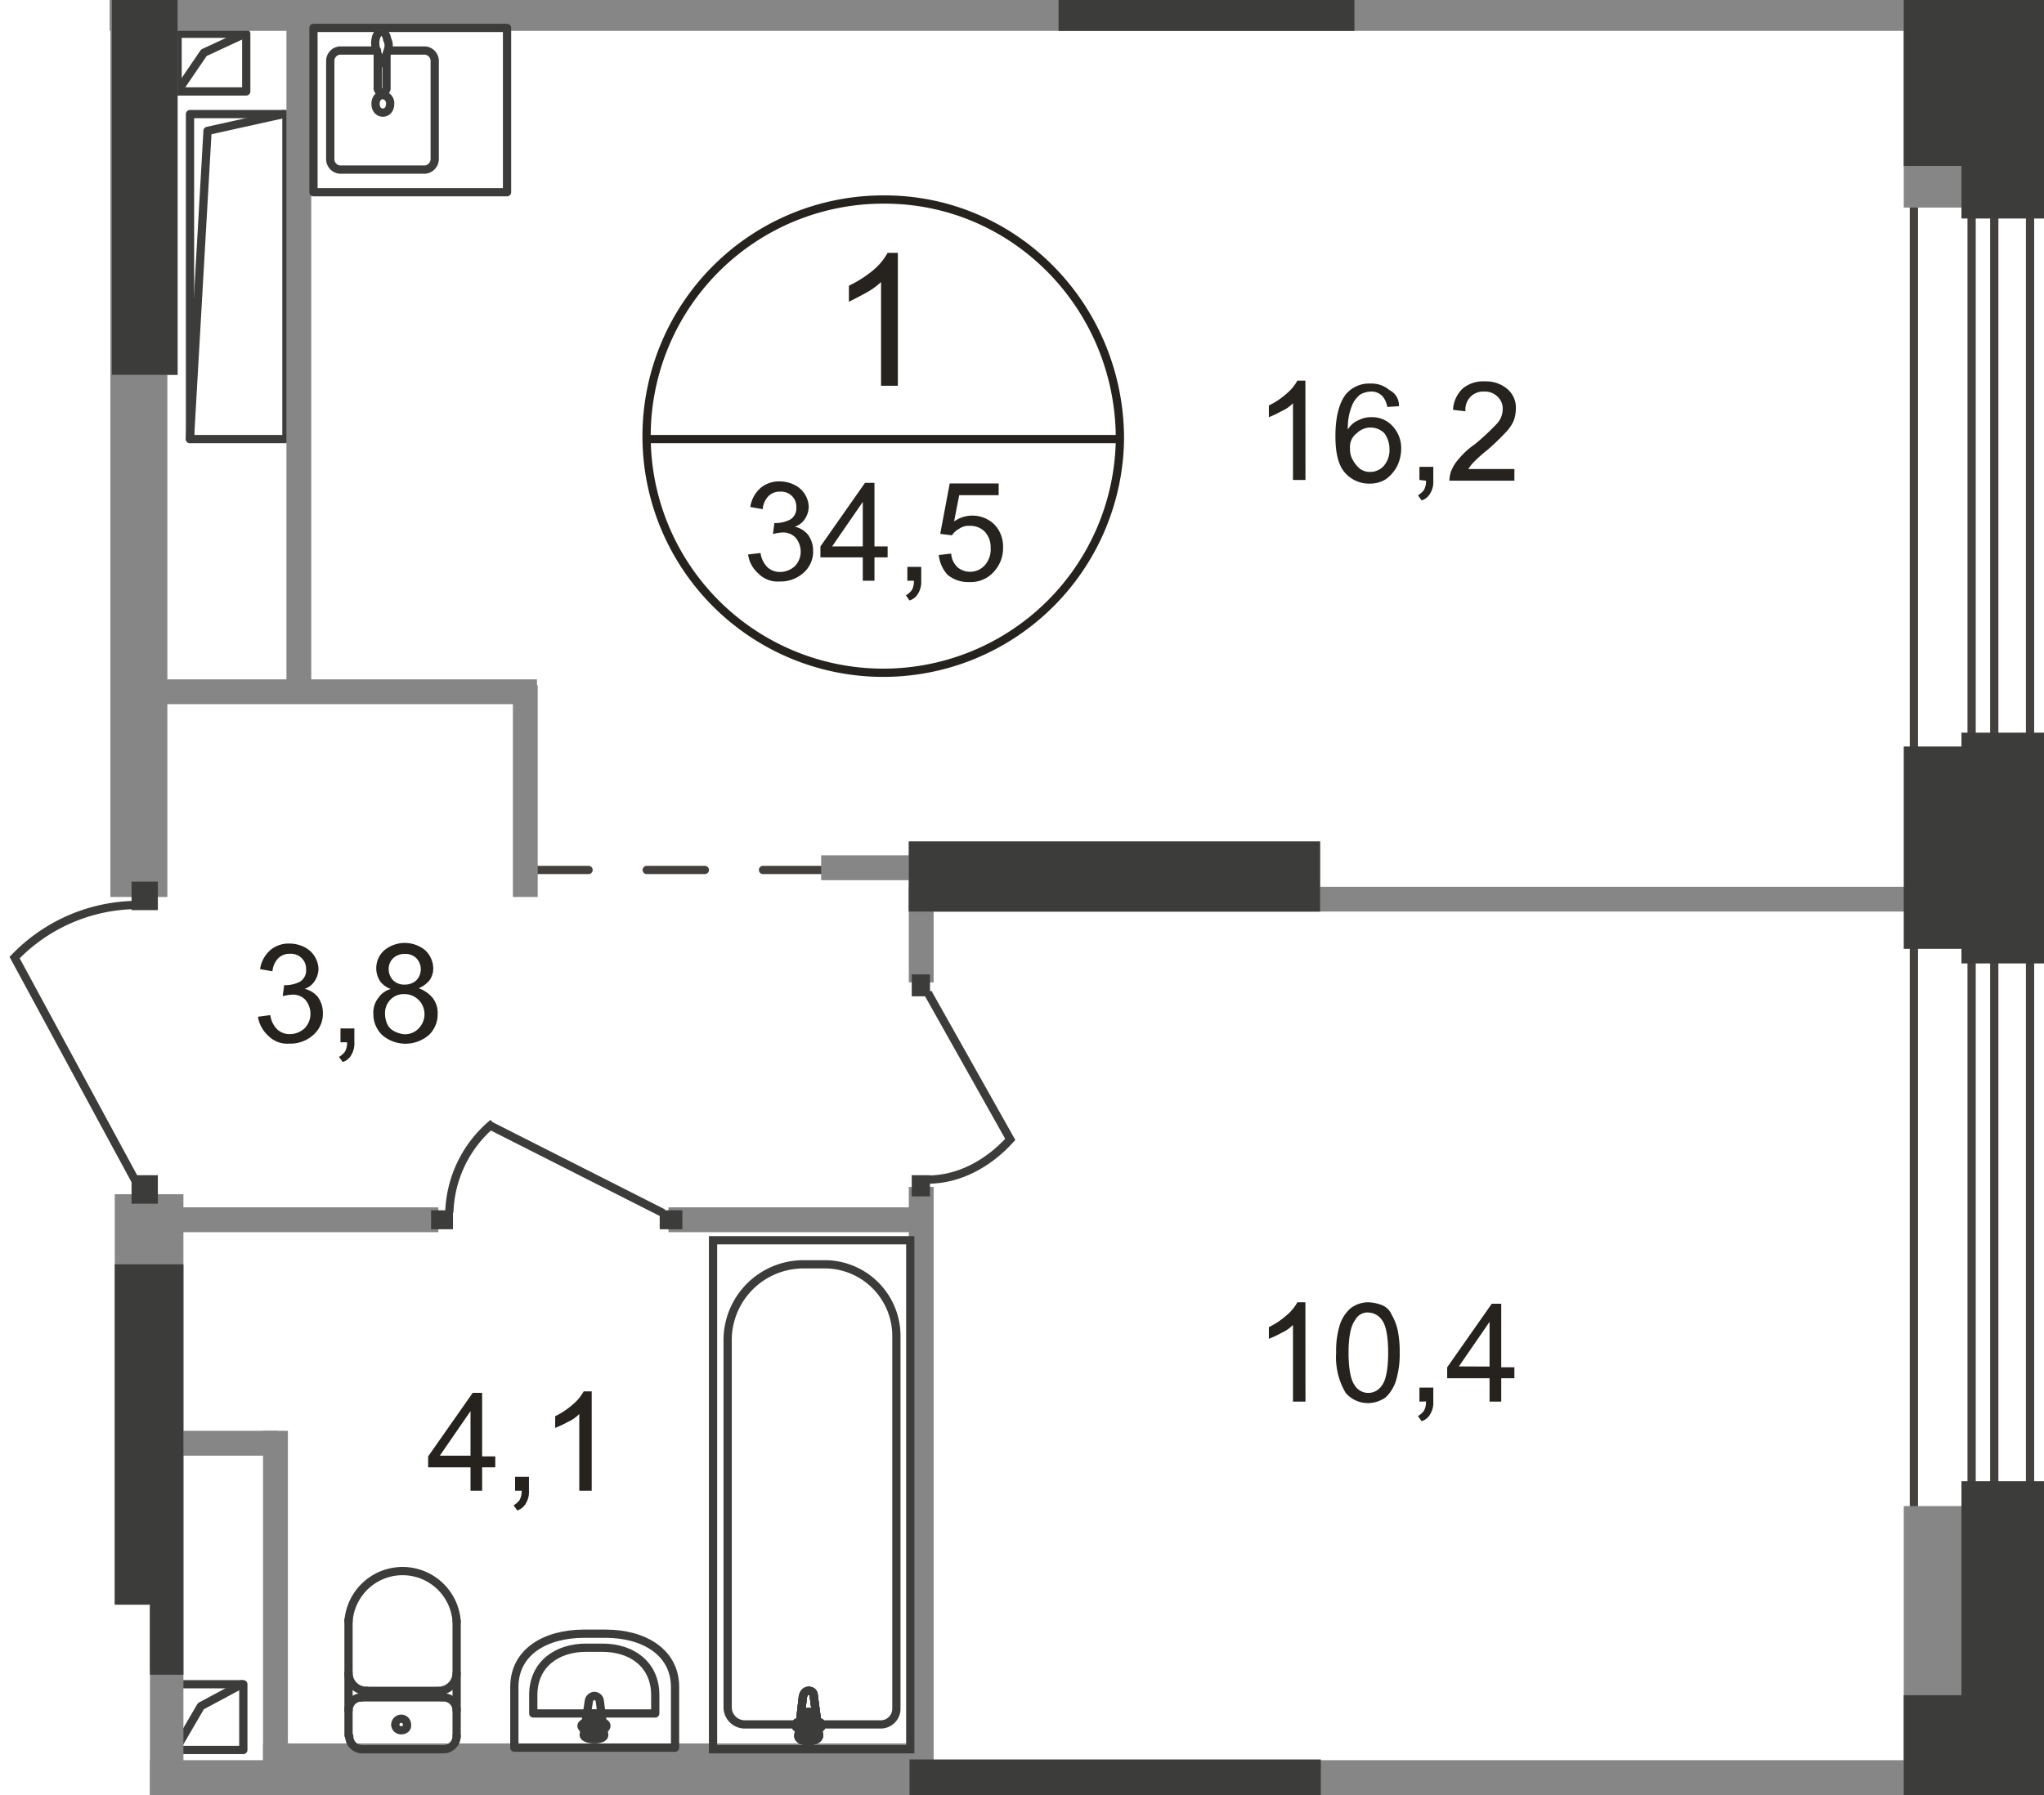 <svg id="Слой_1" data-name="Слой 1" xmlns="http://www.w3.org/2000/svg" xmlns:xlink="http://www.w3.org/1999/xlink" viewBox="0 0 279.81 245.84"><defs><style>.cls-1,.cls-10,.cls-11,.cls-13,.cls-2,.cls-5,.cls-6,.cls-7{fill:none;}.cls-1{opacity:0.4;}.cls-3{clip-path:url(#clip-path);}.cls-4{clip-path:url(#clip-path-2);}.cls-5,.cls-7{stroke:#44403d;}.cls-5,.cls-6{stroke-linecap:round;stroke-linejoin:round;}.cls-10,.cls-11,.cls-13,.cls-5,.cls-6,.cls-7{stroke-width:1.13px;}.cls-5{stroke-dasharray:7.96 7.96;}.cls-10,.cls-11,.cls-6{stroke:#3c3c3b;}.cls-10,.cls-7{stroke-miterlimit:22.93;}.cls-8{fill:#868686;}.cls-9{fill:#3c3c3b;}.cls-11,.cls-13{stroke-miterlimit:10;}.cls-12{fill:#26231e;}.cls-13{stroke:#26231e;}</style><clipPath id="clip-path"><polygon id="f185" class="cls-1" points="279.81 0 279.81 245.84 20.53 245.84 20.53 219.72 15.71 219.72 15.71 163.52 0 163.52 0 0 279.81 0"/></clipPath><clipPath id="clip-path-2"><polygon class="cls-2" points="-564.7 512.92 279.81 512.92 279.81 -567.08 -563.29 -567.08 -564.32 -98.18 -564.7 512.92"/></clipPath></defs><g class="cls-3"><g class="cls-4"><g id="Слой_1-2" data-name="Слой 1-2"><g id="Layer_2" data-name="Layer 2"><line class="cls-5" x1="72.61" y1="119.12" x2="135.41" y2="119.12"/><polyline class="cls-6" points="24 239.62 27.5 233.62 33.1 230.62"/><rect class="cls-6" x="24.01" y="230.62" width="9.3" height="9"/><polyline class="cls-6" points="24.3 12.52 27.91 7.22 33.51 4.62"/><rect class="cls-6" x="24.31" y="4.62" width="9.4" height="7.9"/><polyline class="cls-6" points="26 60.12 28.41 17.92 38.8 15.62"/><rect class="cls-6" x="26.01" y="15.62" width="13.2" height="44.5"/><polyline class="cls-6" points="7.71 238.52 11.21 232.52 16.8 229.52"/><rect class="cls-6" x="7.71" y="229.52" width="9.3" height="9"/><polyline class="cls-6" points="-38.7 244.92 -34.99 231.42 5.21 229.52"/><rect class="cls-6" x="-38.69" y="229.52" width="45.1" height="15.4"/><polygon class="cls-7" points="-319 -554.78 -319 -120.78 -315.8 -125.48 -315.8 -551.38 269.9 -551.38 269.9 466.32 273 466.32 273 -554.78 273 -554.88 -319 -554.78"/><polygon class="cls-7" points="262 -563.38 -311 -563.38 -326.69 -563.38 -326.89 -563.38 -326.89 -112.78 -311 -112.78 -311 -546.18 262 -546.18 262 496.22 277.9 496.22 277.9 -546.18 277.9 -563.38 262 -563.38"/><rect class="cls-8" x="260.61" y="-14.08" width="14.8" height="42.5"/><rect class="cls-9" x="268.51" y="-16.98" width="11.3" height="46.9"/><rect class="cls-8" x="260.61" y="206.22" width="14.8" height="50.6"/><rect class="cls-9" x="268.51" y="202.82" width="11.3" height="55.9"/><rect class="cls-9" x="268.51" y="100.32" width="11.3" height="31.6"/><rect class="cls-8" x="128.41" y="-83.48" width="3.4" height="86.4"/><rect class="cls-8" x="15.31" y="-6.98" width="9" height="58.3"/><rect class="cls-8" x="15.11" y="-81.98" width="7.8" height="204.8"/><rect class="cls-8" x="-80.89" y="219.72" width="103.5" height="9"/><rect class="cls-8" x="15.01" y="-4.78" width="253.9" height="9"/><rect class="cls-8" x="144.91" y="-4.78" width="40.5" height="9"/><rect class="cls-8" x="124.41" y="115.22" width="56.3" height="9.6"/><rect class="cls-8" x="124.41" y="121.42" width="142.6" height="3.4"/><rect class="cls-8" x="75.51" y="245.72" width="3.4" height="78.3"/><rect class="cls-8" x="36.01" y="195.92" width="3.4" height="51.2"/><rect class="cls-8" x="124.41" y="162.52" width="3.4" height="86.1"/><rect class="cls-8" x="124.41" y="121.52" width="3.4" height="13"/><rect class="cls-8" x="41.31" y="-78.78" width="3.4" height="78.9"/><rect class="cls-8" x="39.21" y="1.12" width="3.4" height="93.7"/><rect class="cls-8" x="19.91" y="195.92" width="18.1" height="3.4"/><rect class="cls-8" x="20.21" y="165.32" width="39.8" height="3.4"/><rect class="cls-8" x="20.21" y="93.02" width="53.3" height="3.4"/><rect class="cls-8" x="112.41" y="117.12" width="53.3" height="3.4"/><rect class="cls-8" x="70.21" y="93.82" width="3.4" height="29"/><rect class="cls-8" x="91.51" y="165.32" width="35" height="3.4"/><rect class="cls-8" x="36.01" y="238.72" width="90.6" height="3.4"/><rect class="cls-8" x="15.71" y="241.02" width="248.5" height="9.6"/><rect class="cls-8" x="15.71" y="163.52" width="9.4" height="87.1"/><rect class="cls-9" x="260.61" y="232.12" width="9.7" height="24.8"/><rect class="cls-9" x="260.61" y="102.22" width="9.7" height="27.7"/><rect class="cls-9" x="260.61" y="-13.78" width="9.7" height="36.5"/><rect class="cls-9" x="15.31" y="-6.98" width="9" height="58.3"/><rect class="cls-9" x="15.71" y="173.12" width="9.4" height="56.2"/><rect class="cls-9" x="144.91" y="-4.78" width="40.5" height="9"/><rect class="cls-9" x="124.41" y="115.22" width="56.3" height="9.6"/><rect class="cls-9" x="124.51" y="240.92" width="56.3" height="9.6"/><rect class="cls-9" x="124.81" y="133.42" width="2.5" height="3"/><rect class="cls-9" x="124.81" y="160.92" width="2.5" height="2.9"/><path class="cls-10" d="M127,135.92l11.3,20.1c-3.1,3.4-7.1,5.5-11.3,5.5"/><rect class="cls-9" x="18.01" y="160.92" width="3.6" height="3.9"/><rect class="cls-9" x="18.01" y="120.72" width="3.6" height="3.9"/><path class="cls-10" d="M18.51,161.62,2,131.12a23.48,23.48,0,0,1,16.4-7.2"/><rect class="cls-9" x="90.31" y="165.72" width="3.1" height="2.6"/><rect class="cls-9" x="59.01" y="165.72" width="3" height="2.6"/><path class="cls-10" d="M90.81,166.12l-23.7-12a16.5,16.5,0,0,0-5.6,11.9"/><path class="cls-6" d="M62.51,237.72a1.81,1.81,0,0,1-1.78,1.8h0"/><line class="cls-6" x1="62.51" y1="237.72" x2="62.51" y2="222.02"/><path class="cls-6" d="M47.71,222a7.42,7.42,0,0,1,14.8,0"/><line class="cls-6" x1="47.71" y1="221.82" x2="47.71" y2="237.62"/><path class="cls-6" d="M49.61,239.52a1.79,1.79,0,0,1-1.8-1.78v0"/><line class="cls-6" x1="49.41" y1="239.52" x2="60.51" y2="239.52"/><path class="cls-6" d="M54.91,236.92a.79.79,0,0,1-.8-.78v0a.84.84,0,0,1,.8-.8.79.79,0,0,1,.8.78v0C55.81,236.62,55.41,236.92,54.91,236.92Z"/><path class="cls-6" d="M47.71,234.22a1.78,1.78,0,0,1,1.78-1.8h0"/><line class="cls-6" x1="49.41" y1="232.42" x2="60.51" y2="232.42"/><path class="cls-6" d="M60.71,232.42a1.79,1.79,0,0,1,1.8,1.78v0"/><path class="cls-6" d="M62.51,229.12a2.47,2.47,0,0,1-2.5,2.4"/><line class="cls-6" x1="59.81" y1="231.52" x2="50.11" y2="231.52"/><path class="cls-6" d="M50.21,231.52a2.45,2.45,0,0,1-2.5-2.4"/><path class="cls-6" d="M70.41,231v8.3h22V231c0-4.8-4.3-7.3-9.5-7.3h-3C74.61,223.72,70.41,226.22,70.41,231Z"/><path class="cls-6" d="M73,232.12v2.5h16.7v-2.5c0-4.3-3.3-6.5-7.2-6.5h-2.3C76.31,225.62,73,227.82,73,232.12Z"/><path class="cls-6" d="M80.61,232.92l-.7,4.6c-.1.8,2.9.9,2.8,0l-.6-4.6a.77.77,0,0,0-.8-.7A.82.82,0,0,0,80.61,232.92Z"/><path class="cls-6" d="M79.61,236.32h0a.43.43,0,0,0,.4.4h.9v.9a.39.39,0,0,0,.4.39.4.4,0,0,0,.4-.39v-.9h.9a.4.4,0,1,0,0-.8h-.9V235a.41.41,0,0,0-.41-.4.39.39,0,0,0-.39.4v.9H80C79.81,236,79.61,236.12,79.61,236.32Z"/><rect class="cls-10" x="97.61" y="169.82" width="27" height="69.7"/><path class="cls-10" d="M99.61,183.72v50a2.35,2.35,0,0,0,2.29,2.4h18.71a2.15,2.15,0,0,0,2.1-2.18V183.12a9.82,9.82,0,0,0-9.6-10h-3.3a10.39,10.39,0,0,0-10.2,10.59Z"/><path class="cls-11" d="M111.41,232.32l.7,5.3c.1,1-3,1.1-2.8,0l.6-5.3c.1-.4.3-.8.8-.8s.7.3.7.8"/><path class="cls-10" d="M111.41,232.32l.7,5.3c.1,1-3,1.1-2.8,0l.6-5.3c.1-.4.3-.8.8-.8S111.41,231.82,111.41,232.32Z"/><path class="cls-10" d="M111.41,232.32l.7,5.3c.1,1-3,1.1-2.8,0l.6-5.3c.1-.4.3-.8.8-.8S111.41,231.82,111.41,232.32Z"/><path class="cls-6" d="M111.41,232.32l.7,5.3c.1,1-3,1.1-2.8,0l.6-5.3c.1-.4.3-.8.8-.8S111.41,231.82,111.41,232.32Z"/><path class="cls-11" d="M112.51,236.22h0a.45.45,0,0,1-.4.4h-1v1a.4.4,0,1,1-.8,0h0v-1h-1a.4.4,0,1,1,0-.8h1v-1a.39.39,0,0,1,.4-.4.41.41,0,0,1,.4.4v1h1a.43.43,0,0,1,.4.4"/><path class="cls-6" d="M112.51,236.22h0a.45.45,0,0,1-.4.4h-1v1a.4.4,0,1,1-.8,0h0v-1h-1a.4.4,0,1,1,0-.8h1v-1a.39.39,0,0,1,.4-.4.41.41,0,0,1,.4.4v1h1A.43.43,0,0,1,112.51,236.22Z"/><path class="cls-6" d="M112.51,236.22h0a.45.45,0,0,1-.4.4h-1v1a.4.4,0,1,1-.8,0h0v-1h-1a.4.4,0,1,1,0-.8h1v-1a.39.39,0,0,1,.4-.4.41.41,0,0,1,.4.4v1h1A.43.43,0,0,1,112.51,236.22Z"/><path class="cls-6" d="M112.51,236.22h0a.45.45,0,0,1-.4.4h-1v1a.4.4,0,1,1-.8,0h0v-1h-1a.4.4,0,1,1,0-.8h1v-1a.39.39,0,0,1,.4-.4.41.41,0,0,1,.4.4v1h1A.43.43,0,0,1,112.51,236.22Z"/><path class="cls-6" d="M53.21,6.92h5a1.44,1.44,0,0,1,1.3,1.5v13.3a1.46,1.46,0,0,1-1.3,1.5H46.51a1.44,1.44,0,0,1-1.3-1.5V8.42a1.43,1.43,0,0,1,1.3-1.5h5.1"/><path class="cls-10" d="M51.41,14.22c0-.7.4-1.2,1-1.2a1.12,1.12,0,0,1,1,1.2c0,.7-.4,1.2-1,1.2S51.41,14.92,51.41,14.22Z"/><path class="cls-10" d="M51.71,7.52v4.4a.6.6,0,0,0,.49.71.62.62,0,0,0,.71-.49.81.81,0,0,0,0-.22V7.52"/><path class="cls-10" d="M53.11,6.82c-.2.6-.3,1-.4,1.2a.78.78,0,0,0-.1.5l-.1.1c-.1.1-.1,0-.1,0h-.3a.1.1,0,0,1-.1-.1,3.16,3.16,0,0,1-.1-.5l-.4-1.2a3,3,0,0,1-.1-1.4c.1-.6.4-1.1.8-1.1s.7.5.8,1.1A1.79,1.79,0,0,1,53.11,6.82Z"/><rect class="cls-6" x="42.91" y="3.82" width="26.5" height="22.5"/><path class="cls-12" d="M64.41,204.12v-3.2h-5.8v-1.5l6.1-8.7H66v8.7h1.8v1.5H66v3.2Zm0-4.8v-6.1l-4.2,6.1Z"/><path class="cls-12" d="M70.51,204.12v-1.9h1.9v1.9a3,3,0,0,1-.4,1.7,2.05,2.05,0,0,1-1.2,1l-.5-.7a2.83,2.83,0,0,0,.8-.7,2.38,2.38,0,0,0,.3-1.3Z"/><path class="cls-12" d="M81,204.12h-1.7v-10.5a5.19,5.19,0,0,1-1.6,1.1,13.83,13.83,0,0,1-1.7.8v-1.6a10.47,10.47,0,0,0,2.4-1.6,6.19,6.19,0,0,0,1.5-1.8H81Z"/><path class="cls-12" d="M35.31,139.22,37,139a3.42,3.42,0,0,0,1,2,2.55,2.55,0,0,0,1.7.6,3,3,0,0,0,2-.8,2.84,2.84,0,0,0,.8-2,3,3,0,0,0-.7-1.9,2.34,2.34,0,0,0-1.9-.7,6.83,6.83,0,0,0-1.2.2l.2-1.5h.3a4.37,4.37,0,0,0,1.9-.5,1.82,1.82,0,0,0,.8-1.7,2,2,0,0,0-.6-1.5,2.09,2.09,0,0,0-1.6-.6,2.19,2.19,0,0,0-1.6.6,2.89,2.89,0,0,0-.8,1.8l-1.7-.3a4.32,4.32,0,0,1,1.4-2.6,3.9,3.9,0,0,1,2.7-.9,4.52,4.52,0,0,1,2,.5,3.47,3.47,0,0,1,1.9,3,3.14,3.14,0,0,1-.5,1.6,2.63,2.63,0,0,1-1.4,1.1,3.25,3.25,0,0,1,1.8,1.1,3.67,3.67,0,0,1,.7,2.2,3.83,3.83,0,0,1-1.3,3,4.67,4.67,0,0,1-3.3,1.2,3.64,3.64,0,0,1-2.9-1.1A4.43,4.43,0,0,1,35.31,139.22Z"/><path class="cls-12" d="M46.61,142.72v-1.9h1.9v1.9a3,3,0,0,1-.4,1.7,2.05,2.05,0,0,1-1.2,1l-.5-.7a2.83,2.83,0,0,0,.8-.7,2.38,2.38,0,0,0,.3-1.3Z"/><path class="cls-12" d="M53.51,135.42a3,3,0,0,1-1.5-1.1,3.28,3.28,0,0,1,.6-4.2,4.4,4.4,0,0,1,5.6,0,3.47,3.47,0,0,1,1.1,2.5,2.86,2.86,0,0,1-.5,1.6,3.8,3.8,0,0,1-1.5,1.1,4.35,4.35,0,0,1,1.9,1.3,3.28,3.28,0,0,1,.7,2.2,3.88,3.88,0,0,1-1.2,2.9,4.89,4.89,0,0,1-6.4,0,4,4,0,0,1-1.2-2.9,3.18,3.18,0,0,1,.7-2.2A2.94,2.94,0,0,1,53.51,135.42Zm-.8,3.4a3.42,3.42,0,0,0,.3,1.4,2,2,0,0,0,1,1,3.38,3.38,0,0,0,1.4.4,2.59,2.59,0,0,0,1.9-.8,2.78,2.78,0,0,0,.8-1.9,2.74,2.74,0,0,0-2.66-2.8h-.14a2.49,2.49,0,0,0-1.9.8A2.6,2.6,0,0,0,52.71,138.82Zm.5-6.2a2.22,2.22,0,0,0,.6,1.6,2.14,2.14,0,0,0,1.6.6,2.31,2.31,0,0,0,1.6-.6,2.19,2.19,0,0,0,0-3,2.09,2.09,0,0,0-1.6-.6,2.23,2.23,0,0,0-1.6.6A2,2,0,0,0,53.21,132.62Z"/><path class="cls-12" d="M178.71,191.92H177v-10.5a5.19,5.19,0,0,1-1.6,1.1,13.83,13.83,0,0,1-1.7.8v-1.6a10.47,10.47,0,0,0,2.4-1.6,6.19,6.19,0,0,0,1.5-1.8h1.1Z"/><path class="cls-12" d="M182.91,185.22a11.9,11.9,0,0,1,.5-3.8,5.07,5.07,0,0,1,1.5-2.3,4,4,0,0,1,2.4-.8,5.66,5.66,0,0,1,1.9.4,2.4,2.4,0,0,1,1.3,1.3,7.41,7.41,0,0,1,.8,2,14.29,14.29,0,0,1,.3,3.2,12.57,12.57,0,0,1-.5,3.8,5.42,5.42,0,0,1-1.4,2.3,4.16,4.16,0,0,1-2.4.8,4,4,0,0,1-3.1-1.4A9.57,9.57,0,0,1,182.91,185.22Zm1.7,0c0,2.2.3,3.7.8,4.4a2.18,2.18,0,0,0,3,.81,2.36,2.36,0,0,0,.82-.81c.5-.7.8-2.2.8-4.4s-.3-3.7-.8-4.4a2.36,2.36,0,0,0-1.9-1.1,1.89,1.89,0,0,0-1.8,1Q184.61,181.92,184.61,185.22Z"/><path class="cls-12" d="M194.31,191.92V190h1.9v1.9a3,3,0,0,1-.4,1.7,2.05,2.05,0,0,1-1.2,1l-.5-.7a2.83,2.83,0,0,0,.8-.7,2.38,2.38,0,0,0,.3-1.3Z"/><path class="cls-12" d="M203.91,191.92v-3.2h-5.8v-1.5l6.1-8.7h1.3v8.7h1.8v1.5h-1.8v3.2Zm0-4.8V181l-4.2,6.1Z"/><path class="cls-12" d="M178.71,65.72H177V55.22a5.19,5.19,0,0,1-1.6,1.1,13.83,13.83,0,0,1-1.7.8v-1.6a10.47,10.47,0,0,0,2.4-1.6,6.19,6.19,0,0,0,1.5-1.8h1.1Z"/><path class="cls-12" d="M191.51,55.62l-1.6.1a3.08,3.08,0,0,0-.6-1.4,2.05,2.05,0,0,0-1.7-.7,3.11,3.11,0,0,0-1.4.4,3.66,3.66,0,0,0-1.2,1.7,8,8,0,0,0-.5,3.1,3,3,0,0,1,1.5-1.3,3.71,3.71,0,0,1,1.8-.4,3.77,3.77,0,0,1,2.8,1.2,4.4,4.4,0,0,1,1.2,3.2,5.46,5.46,0,0,1-.6,2.4,5.21,5.21,0,0,1-1.5,1.7,4.07,4.07,0,0,1-2.2.6,4.36,4.36,0,0,1-3.4-1.5c-.9-1-1.3-2.7-1.3-5,0-2.6.5-4.5,1.4-5.7a4.15,4.15,0,0,1,3.4-1.5,3.73,3.73,0,0,1,2.6.9A2.33,2.33,0,0,1,191.51,55.62Zm-6.7,5.8a2.83,2.83,0,0,0,.4,1.6,4,4,0,0,0,1,1.2,2.32,2.32,0,0,0,1.4.4,2.53,2.53,0,0,0,1.8-.8,3.29,3.29,0,0,0,.8-2.3,3.67,3.67,0,0,0-.7-2.2,2.67,2.67,0,0,0-3.77,0l0,0A2.31,2.31,0,0,0,184.81,61.42Z"/><path class="cls-12" d="M194.31,65.72v-1.8h1.9v1.9a3,3,0,0,1-.4,1.7,2.05,2.05,0,0,1-1.2,1l-.5-.7a2.83,2.83,0,0,0,.8-.7,2.38,2.38,0,0,0,.3-1.3l-.9-.1Z"/><path class="cls-12" d="M207.31,64.22v1.6h-8.9a4.43,4.43,0,0,1,.2-1.2,5.46,5.46,0,0,1,1.1-1.8,10.71,10.71,0,0,1,2.2-2,33.13,33.13,0,0,0,3-2.8,2.93,2.93,0,0,0,.8-2,2.2,2.2,0,0,0-.7-1.7,2.39,2.39,0,0,0-1.8-.7,2.43,2.43,0,0,0-1.9.7,2.54,2.54,0,0,0-.7,2l-1.7-.2a4.31,4.31,0,0,1,1.3-2.9,4.39,4.39,0,0,1,3.1-1,4.48,4.48,0,0,1,3.1,1.1,3.35,3.35,0,0,1,1.1,2.7,4.92,4.92,0,0,1-.3,1.6,5.5,5.5,0,0,1-1.1,1.6c-.79.84-1.63,1.64-2.5,2.4a18,18,0,0,0-1.9,1.7,4.72,4.72,0,0,0-.7.9Z"/><path class="cls-12" d="M122.81,52.82h-2.2V38.62a10,10,0,0,1-2.1,1.5c-.9.5-1.7.9-2.3,1.2v-2.2a16,16,0,0,0,3.3-2.1,8.4,8.4,0,0,0,2-2.4h1.4v18.2Z"/><path class="cls-12" d="M102.41,75.92l1.7-.2a3.42,3.42,0,0,0,1,2,2.55,2.55,0,0,0,1.7.6,3,3,0,0,0,2-.8,2.84,2.84,0,0,0,.8-2,3,3,0,0,0-.7-1.9,2.34,2.34,0,0,0-1.9-.7,6.83,6.83,0,0,0-1.2.2l.2-1.5h.3a4.37,4.37,0,0,0,1.9-.5,1.82,1.82,0,0,0,.8-1.7,2,2,0,0,0-.6-1.5,2.09,2.09,0,0,0-1.6-.6,2.19,2.19,0,0,0-1.6.6,2.89,2.89,0,0,0-.8,1.8l-1.7-.3a4.32,4.32,0,0,1,1.4-2.6,3.9,3.9,0,0,1,2.7-.9,4.52,4.52,0,0,1,2,.5,3.47,3.47,0,0,1,1.9,3,3.14,3.14,0,0,1-.5,1.6,2.63,2.63,0,0,1-1.4,1.1,3.25,3.25,0,0,1,1.8,1.1,3.67,3.67,0,0,1,.7,2.2,3.83,3.83,0,0,1-1.3,3,4.67,4.67,0,0,1-3.3,1.2,3.64,3.64,0,0,1-2.9-1.1A4.17,4.17,0,0,1,102.41,75.92Z"/><path class="cls-12" d="M118.11,79.52v-3.2h-5.8v-1.5l6.1-8.7h1.3v8.7h1.8v1.5h-1.8v3.2Zm0-4.7v-6.1l-4.2,6.1Z"/><path class="cls-12" d="M124.21,79.52v-1.9h1.9v1.9a3,3,0,0,1-.4,1.7,2.05,2.05,0,0,1-1.2,1l-.5-.7a2.83,2.83,0,0,0,.8-.7,2.38,2.38,0,0,0,.3-1.3Z"/><path class="cls-12" d="M128.51,76l1.7-.2a2.8,2.8,0,0,0,.9,1.9,2.7,2.7,0,0,0,3.7-.3,3.25,3.25,0,0,0,.8-2.4,3.12,3.12,0,0,0-.8-2.2,2.81,2.81,0,0,0-2.1-.8,2.19,2.19,0,0,0-1.4.4,2.7,2.7,0,0,0-1,.9l-1.6-.2,1.3-6.9h6.7v1.6h-5.4l-.7,3.6a4.33,4.33,0,0,1,5.5.4,4.33,4.33,0,0,1,1.2,3.1,4.68,4.68,0,0,1-1.1,3.2,4.21,4.21,0,0,1-3.5,1.6,4.4,4.4,0,0,1-3-1A4.76,4.76,0,0,1,128.51,76Z"/><path class="cls-13" d="M153.31,60.12a32.4,32.4,0,1,1-32.4-32.8C138.81,27.22,153.31,41.92,153.31,60.12Z"/><line class="cls-13" x1="88.11" y1="60.12" x2="153.61" y2="60.12"/></g></g></g></g></svg>